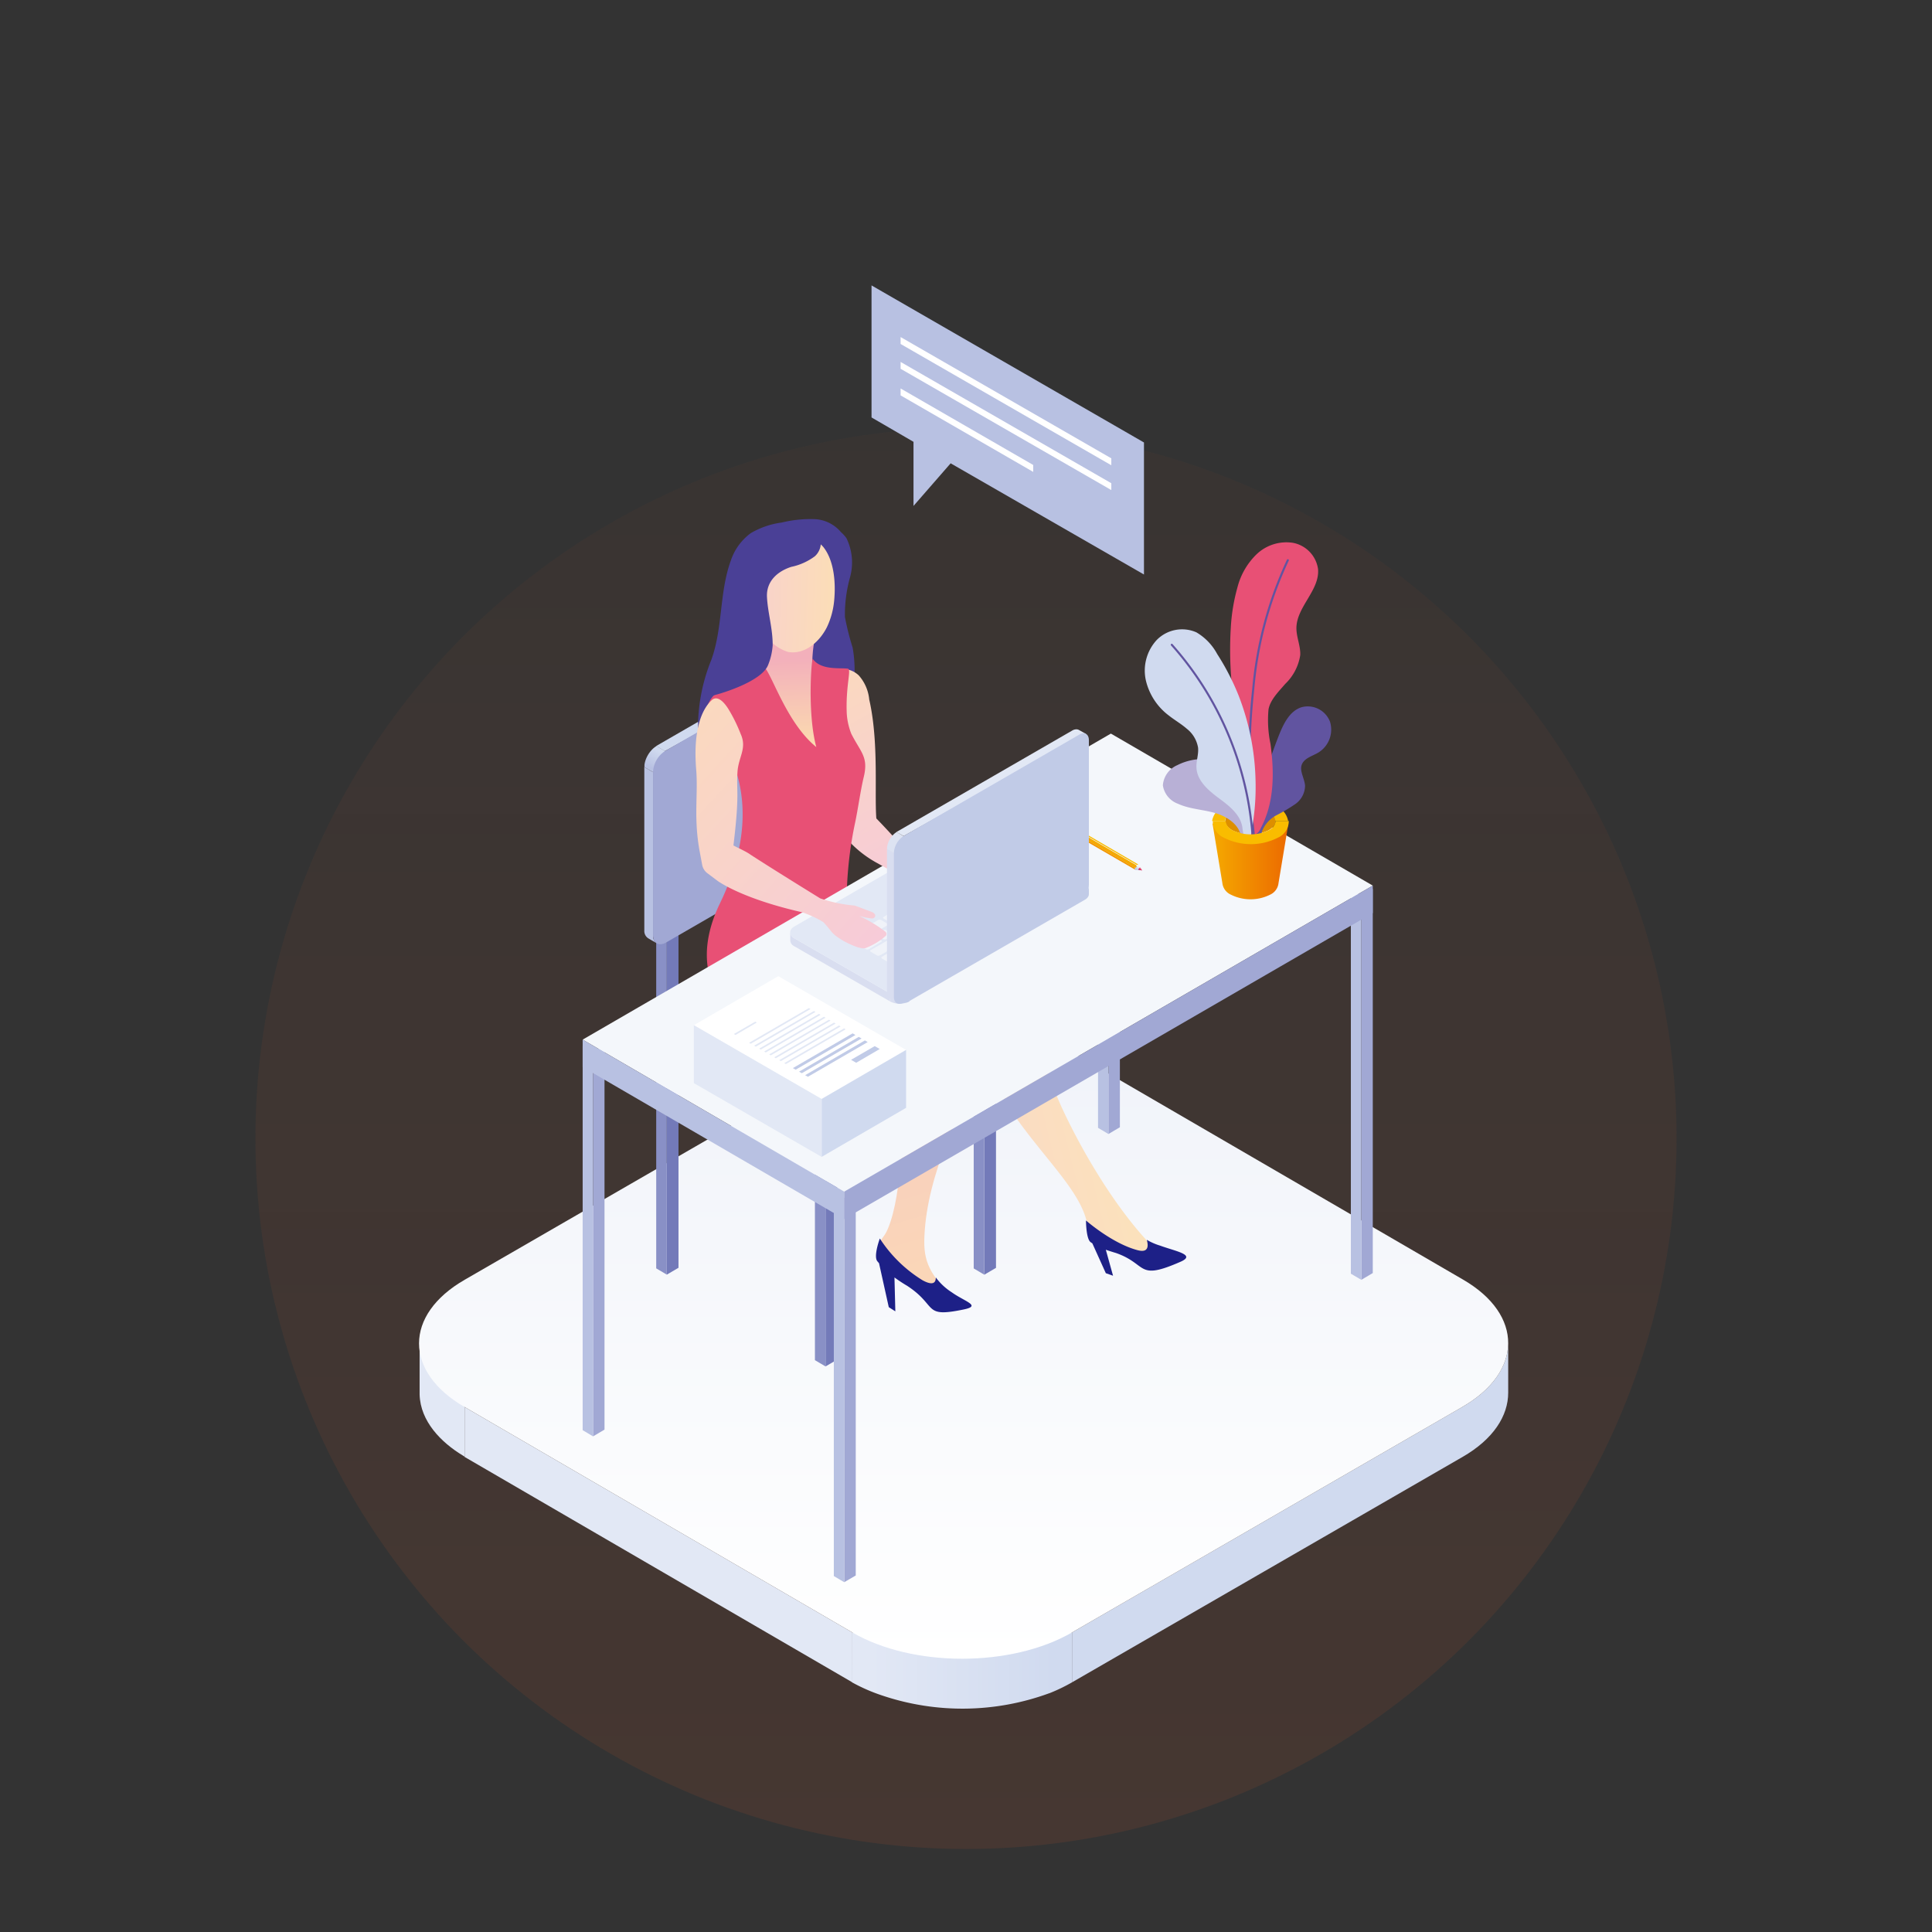 <svg id="レイヤー_1" data-name="レイヤー 1" xmlns="http://www.w3.org/2000/svg" xmlns:xlink="http://www.w3.org/1999/xlink" viewBox="0 0 267.92 267.92"><rect x="0" y="0" width="267.92" height="267.92" fill="#333333" stroke="none"/><defs><style>.cls-1{opacity:0.1;isolation:isolate;fill:url(#名称未設定グラデーション);}.cls-2{fill:#e2e8f5;}.cls-3{fill:#d0daef;}.cls-4{fill:url(#linear-gradient);}.cls-5{fill:url(#linear-gradient-2);}.cls-6{fill:#737ab9;}.cls-7{fill:#8990c6;}.cls-8{fill:#b8c1e2;}.cls-9{fill:url(#linear-gradient-3);}.cls-10{fill:#a1a8d4;}.cls-11{fill:#4a4096;}.cls-12{fill:url(#linear-gradient-4);}.cls-13{fill:url(#linear-gradient-5);}.cls-14{fill:#1d2087;}.cls-15{fill:url(#linear-gradient-6);}.cls-16{fill:url(#linear-gradient-7);}.cls-17{fill:url(#linear-gradient-8);}.cls-18{fill:#e85075;}.cls-19{fill:#f4f7fb;}.cls-20{fill:#d9def0;}.cls-21{fill:#c1cbe7;}.cls-22{fill:url(#linear-gradient-9);}.cls-23{fill:url(#linear-gradient-10);}.cls-24{fill:url(#linear-gradient-11);}.cls-25{fill:#f9bc00;}.cls-26{fill:#f5a900;}.cls-27{fill:#f29500;}.cls-28{fill:url(#linear-gradient-12);}.cls-29{fill:url(#linear-gradient-13);}.cls-30{fill:#f0f3f9;}.cls-31{fill:#dde3f2;}.cls-32{fill:url(#linear-gradient-14);}.cls-33{fill:#dd8f00;}.cls-34{fill:#b8b0d6;}.cls-35{fill:#6154a0;}.cls-36{fill:url(#linear-gradient-15);}.cls-37{fill:#fff;}</style><linearGradient id="名称未設定グラデーション" x1="133.96" y1="211.06" x2="133.96" y2="13.98" gradientTransform="matrix(1, 0, 0, -1, 0, 270.39)" gradientUnits="userSpaceOnUse"><stop offset="0" stop-color="#f15a24" stop-opacity="0.3"/><stop offset="1" stop-color="#f15a24"/></linearGradient><linearGradient id="linear-gradient" x1="-1123.4" y1="231.66" x2="-1097.97" y2="231.66" gradientTransform="matrix(-1, 0, 0, 1, -977.2, 0)" gradientUnits="userSpaceOnUse"><stop offset="0" stop-color="#d0daef"/><stop offset="1" stop-color="#e2e8f5"/></linearGradient><linearGradient id="linear-gradient-2" x1="133.64" y1="230.02" x2="133.64" y2="142.54" gradientUnits="userSpaceOnUse"><stop offset="0" stop-color="#fff"/><stop offset="1" stop-color="#f0f3f9"/></linearGradient><linearGradient id="linear-gradient-3" x1="89.97" y1="106.28" x2="91.25" y2="104.07" gradientUnits="userSpaceOnUse"><stop offset="0" stop-color="#b8c1e2"/><stop offset="1" stop-color="#d0daef"/></linearGradient><linearGradient id="linear-gradient-4" x1="109.55" y1="91.36" x2="109.96" y2="105.77" gradientUnits="userSpaceOnUse"><stop offset="0" stop-color="#f3b0bb"/><stop offset="1" stop-color="#fde3ad"/></linearGradient><linearGradient id="linear-gradient-5" x1="117.98" y1="123.8" x2="144.44" y2="211.38" gradientUnits="userSpaceOnUse"><stop offset="0" stop-color="#f6c4c7"/><stop offset="1" stop-color="#fde3ad"/></linearGradient><linearGradient id="linear-gradient-6" x1="803.48" y1="383.42" x2="854.78" y2="383.42" gradientTransform="matrix(0.97, -0.24, 0.24, 0.97, -764.2, -23.02)" gradientUnits="userSpaceOnUse"><stop offset="0" stop-color="#f7cdd2"/><stop offset="1" stop-color="#fce4b9"/></linearGradient><linearGradient id="linear-gradient-7" x1="-1776.09" y1="525.8" x2="-1797.99" y2="537.9" gradientTransform="matrix(-0.89, 0.45, 0.45, 0.89, -1721.56, 415.17)" gradientUnits="userSpaceOnUse"><stop offset="0" stop-color="#f6c8dd"/><stop offset="1" stop-color="#fde3ad"/></linearGradient><linearGradient id="linear-gradient-8" x1="128.74" y1="124.47" x2="103.55" y2="78.31" gradientTransform="matrix(1, 0, 0, 1, 0, 0)" xlink:href="#linear-gradient-7"/><linearGradient id="linear-gradient-9" x1="123.79" y1="138.47" x2="125.75" y2="138.47" gradientUnits="userSpaceOnUse"><stop offset="0" stop-color="#d9def0"/><stop offset="1" stop-color="#c1cbe7"/></linearGradient><linearGradient id="linear-gradient-10" x1="129.1" y1="130.1" x2="94.8" y2="67.25" gradientTransform="matrix(1, 0, 0, 1, 0, 0)" xlink:href="#linear-gradient-7"/><linearGradient id="linear-gradient-11" x1="-174" y1="348.91" x2="-174.53" y2="348.91" gradientTransform="translate(362.4 439.66) rotate(120)" gradientUnits="userSpaceOnUse"><stop offset="0" stop-color="#d50050"/><stop offset="1" stop-color="#ea6b8b"/></linearGradient><linearGradient id="linear-gradient-12" x1="-174.44" y1="336.91" x2="-173.97" y2="336.91" gradientTransform="translate(362.4 439.66) rotate(120)" gradientUnits="userSpaceOnUse"><stop offset="0" stop-color="#f0f3f9"/><stop offset="1" stop-color="#c1cbe7"/></linearGradient><linearGradient id="linear-gradient-13" x1="-174.11" y1="336.42" x2="-174.34" y2="336.42" gradientTransform="translate(362.4 439.66) rotate(120)" gradientUnits="userSpaceOnUse"><stop offset="0" stop-color="#c50a51"/><stop offset="0.54" stop-color="#e85075"/><stop offset="0.74" stop-color="#e85377"/><stop offset="0.88" stop-color="#e95c7f"/><stop offset="1" stop-color="#ea6b8b"/></linearGradient><linearGradient id="linear-gradient-14" x1="127.63" y1="135.35" x2="72.04" y2="84.32" gradientTransform="matrix(1, 0, 0, 1, 0, 0)" xlink:href="#linear-gradient-7"/><linearGradient id="linear-gradient-15" x1="168.14" y1="119.44" x2="178.67" y2="119.44" gradientUnits="userSpaceOnUse"><stop offset="0" stop-color="#f5a900"/><stop offset="1" stop-color="#ec6a00"/></linearGradient></defs><g id="Layer_2" data-name="Layer 2"><g id="Layer_1-2" data-name="Layer 1-2"><circle class="cls-1" cx="133.96" cy="157.87" r="98.54"/></g><path class="cls-2" d="M64.43,195.12V202l-.24-.15c-3-1.81-5.89-4.73-6-8.45v-7.11Z"/><polygon class="cls-2" points="118.2 226.38 118.2 233.3 64.43 202.04 64.43 195.12 118.2 226.38"/><path class="cls-3" d="M202.77,195.12c4.26-2.46,6.38-5.69,6.38-8.91v6.92c0,3.22-2.06,6.45-6.33,8.91L148.66,233.3v-6.92Z"/><path class="cls-4" d="M118.2,226.38h30.46v6.92a24.06,24.06,0,0,1-3.06,1.48l-.18.06a34.9,34.9,0,0,1-23,.31,24.45,24.45,0,0,1-4.26-1.85Z"/><path class="cls-5" d="M64.46,177.46l54.13-31.26c8.46-4.88,22.13-4.88,30.54,0l53.78,31.26c8.36,4.86,8.32,12.78-.14,17.66l-54.11,31.26c-8.42,4.86-22.09,4.86-30.46,0L64.43,195.12C56,190.24,56,182.32,64.46,177.46Z"/><polygon class="cls-6" points="138.12 175.82 136.5 176.77 136.5 144.14 138.12 143.19 138.12 175.82"/><polygon class="cls-7" points="136.5 176.77 135.03 175.9 135.03 143.27 136.5 144.14 136.5 176.77"/><polygon class="cls-6" points="116.11 188.54 114.48 189.49 114.48 105.05 116.11 104.1 116.11 188.54"/><polygon class="cls-7" points="114.48 189.49 113.01 188.62 113.01 104.18 114.48 105.05 114.48 189.49"/><polygon class="cls-6" points="94.09 175.81 92.47 176.76 92.47 109.06 94.09 108.11 94.09 175.81"/><polygon class="cls-7" points="92.47 176.76 91 175.89 91 108.19 92.47 109.06 92.47 176.76"/><path class="cls-8" d="M90.56,129.75V107.08l-1.21-.71v22.68a1.2,1.2,0,0,0,.56,1.08l1.2.7A1.19,1.19,0,0,1,90.56,129.75Z"/><path class="cls-3" d="M116.61,90.65l-1.21-.71a.82.82,0,0,0-.37-.1,1.49,1.49,0,0,0-.82.22L91,103.45l1.2.71S116.54,90.61,116.61,90.65Z"/><path class="cls-9" d="M92.24,104.16l-1.2-.71a3.8,3.8,0,0,0-.52.4,4,4,0,0,0-.75,1,3.62,3.62,0,0,0-.4,1.2c0,.11,0,.23,0,.33l1.21.71Z"/><path class="cls-10" d="M117.11,91.74c0-1.08-.76-1.51-1.69-1l-23.18,13.4a3.69,3.69,0,0,0-1.68,2.92v22.67c0,1.08.83,1.5,1.76,1l23.18-13.39a3.64,3.64,0,0,0,1.61-2.9Z"/><path class="cls-11" d="M116.62,73.79A5.09,5.09,0,0,0,113.14,72a16.68,16.68,0,0,0-4.72.46,11.44,11.44,0,0,0-4.3,1.47,7.74,7.74,0,0,0-2.77,3.8c-1.62,4.44-1.09,9.34-2.72,13.81a25,25,0,0,0-1.83,9.84,3.92,3.92,0,0,0,.47,1.94,4,4,0,0,0,3,1.42,31.38,31.38,0,0,0,8.87,0c2.53-.35,5.46-.57,7.05-2.81a11.75,11.75,0,0,0,1.68-4.27,17.83,17.83,0,0,0,.37-7.85,37.22,37.22,0,0,1-1.07-4.25,19.22,19.22,0,0,1,.71-5.51,7.7,7.7,0,0,0-.5-5.42A5,5,0,0,0,116.62,73.79Z"/><path class="cls-12" d="M104.71,94.08s2.71-1.8,1.55-7.72L113.14,88s-1.87,6,1.61,13.41l-2.32,5.66Z"/><path class="cls-13" d="M132.82,180.48c-4-3.63-4.78-5.6-4.63-9,.38-9,5.3-17.83,7.35-23,3.24-8.21,4.25-9.83,2.72-13.27-3.51-7.89-21.39-9.45-29.69-9.74l-3.16,12.7s9.17,4.39,22.39,1.63c2.5-.53-1.81,7.3-2.19,10.59-.58,4.93-.32,14.83-2.48,20-.54,1.29-1,1.29-1.26,2.32C121.48,174.71,129.38,181.43,132.82,180.48Z"/><path class="cls-14" d="M132,179.22a8.32,8.32,0,0,1-2.21-2.05c-.08-.09.25,1.51-1.84.38a18.76,18.76,0,0,1-5.94-5.8s-.93,2.49-.33,3.17l.22.26,1.35,6.09.91.58-.12-4.7a20.77,20.77,0,0,0,1.76,1.16c4.3,2.81,2.1,4.47,7.84,3.28C136.15,181.07,133.78,180.5,132,179.22Z"/><path class="cls-15" d="M134.78,142.24c3.36,13.86,15.24,20.89,16.07,28a33.39,33.39,0,0,0,6.45,3.89c1.34.46,3.73,1.21,5.8-.18-1.45-.53-3-.8-3.91-1.75-4.39-4.73-8.64-11.65-11.6-17.87-3.2-6.69-4.42-13.76-5.92-17.92-1.36-3.77-5.35-4.24-9.14-4.46-4.11-.25-16.23-.43-19.86.15-6.69,1.06-9.87.65-10.7,3.85-1.68,6.42,5.12,7.48,10.33,8.35C120.57,145.65,134.44,140.83,134.78,142.24Z"/><path class="cls-14" d="M160.89,172.74a8.3,8.3,0,0,1-1.84-.8c-.09-.07.77,2-1.33,1.42-3.52-.94-7.12-4.11-7.12-4.11s0,2.51.63,3l.25.17,1.87,4.14,1,.35-1-3.6c.38.13.84.28,1.44.46,4.43,1.57,2.79,3.89,8.93,1.2C165.92,174,163,173.52,160.89,172.74Z"/><path class="cls-16" d="M105.77,87.41c-2.22-5.44-.94-11.23,4.16-13a4.47,4.47,0,0,1,4.24,1.44c1.48,1.85,1.75,4.86,1.51,7.42a11,11,0,0,1-1,3.69c-1,2-3,3.82-5.35,3.46A5.89,5.89,0,0,1,105.77,87.41Z"/><path class="cls-17" d="M120.54,97a5.86,5.86,0,0,0-1.46-3.35c-1.76-1.61-3.71-.51-4.38-.34l2.68,23.79s4.73-.82,4.36-2.16C121,112.23,122.1,103.82,120.54,97Z"/><path class="cls-18" d="M125.66,127.3c-6.49-1.48-8.23-1.19-8.22-3.87a54,54,0,0,1,1.12-9.24c.38-1.74.78-4.62,1.2-6.35.71-2.87-.36-3.44-1.7-6.07a9.06,9.06,0,0,1-.65-3.23c-.09-3.61.67-5.73.17-5.81-1-.16-3.71.27-4.86-1.35-.17-.25-.8,7.46.48,12.22-4.76-3.86-6.71-12.26-7.71-11.2-1.29,1.37-3.91,2.66-6.14,3.78-1,.52-1.54,2.4-1.8,3.43.14.2,10.47,8.75,2.28,25.68-2.51,5.19-2.82,10.8,1.72,15.47,2.3,2.37,8.07,4.11,14.75,4.3,0,0,.1-4.77,1.62-7.45,4.87-8.59,12.32-7.93,15.09-7.83A41.72,41.72,0,0,0,125.66,127.3Z"/><path class="cls-11" d="M113,77.14a8.32,8.32,0,0,1-3.27,1.47c-1.92.62-3.48,2-3.37,4.18s.81,4.41.79,6.71a8.84,8.84,0,0,1-.63,2.71c-.9,2.35-6.82,4.11-8.23,4.38-.42.07,6.62-18.83,8.18-20.53,1.27-1.38,4.43-3.45,6.36-2.4a2,2,0,0,1,1,1.69A2.54,2.54,0,0,1,113,77.14Z"/><polygon class="cls-10" points="155.3 156.32 153.71 157.26 153.71 127.68 155.3 126.75 155.3 156.32"/><polygon class="cls-8" points="153.71 157.26 152.27 156.4 152.27 126.83 153.71 127.68 153.71 157.26"/><polygon class="cls-10" points="190.37 176.54 188.78 177.48 188.78 124.2 190.37 123.27 190.37 176.54"/><polygon class="cls-8" points="188.78 177.48 187.33 176.63 187.33 123.35 188.78 124.2 188.78 177.48"/><polygon class="cls-10" points="83.83 198.25 82.24 199.19 82.24 145.91 83.83 144.97 83.83 198.25"/><polygon class="cls-8" points="82.24 199.19 80.8 198.33 80.8 145.05 82.24 145.91 82.24 199.19"/><polygon class="cls-19" points="80.8 144.17 117.07 165.25 190.37 122.81 154.05 101.73 80.8 144.17"/><polygon class="cls-8" points="80.8 144.17 80.8 147.97 117.07 169.05 117.07 165.25 80.8 144.17"/><polygon class="cls-10" points="117.07 165.25 117.07 169.05 190.37 126.61 190.37 122.81 117.07 165.25"/><polygon class="cls-10" points="118.67 218.48 117.07 219.41 117.07 166.13 118.67 165.2 118.67 218.48"/><polygon class="cls-8" points="117.07 219.41 115.63 218.56 115.63 165.28 117.07 166.13 117.07 219.41"/><path class="cls-20" d="M110.11,130.09l13.3,7.66v1.11l-13.3-7.66a.94.94,0,0,1-.52-.81v-1.11A1,1,0,0,0,110.11,130.09Z"/><path class="cls-21" d="M151,122.91V124a.78.78,0,0,1-.07.3,1.21,1.21,0,0,1-.48.47l-24.36,14.06v-1.11S151,123,151,122.91Z"/><path class="cls-22" d="M126.09,137.75h-2.68v1.11a1.34,1.34,0,0,0,.24.12,2.77,2.77,0,0,0,1,.2,3.25,3.25,0,0,0,1-.12,1.87,1.87,0,0,0,.48-.2Z"/><path class="cls-2" d="M150.45,122.14a.82.82,0,0,1,0,1.55l-24.35,14.06a3,3,0,0,1-2.68,0l-13.3-7.66c-.74-.43-.71-1.16,0-1.59l24.35-14.07a2.91,2.91,0,0,1,2.65,0Z"/><path class="cls-23" d="M121.44,113.41,118.06,117a15.38,15.38,0,0,0,3.76,2.78,44.15,44.15,0,0,0,4.72,2.36l1-1.93C124.48,116.5,121.44,113.41,121.44,113.41Z"/><path class="cls-24" d="M147.79,114l-.2-.11c-.12-.07-.26,0-.34.12a.68.68,0,0,0-.19.4v.06a.24.24,0,0,0,.05.14.14.14,0,0,0,0,0l.2.11Z"/><path class="cls-25" d="M157.85,119.88,147.77,114a.15.15,0,0,0-.11,0,.19.19,0,0,0-.12,0l-.08,0h0l10.29,6Z"/><path class="cls-26" d="M157.74,120.08l-10.29-6a.72.72,0,0,0-.21.37l10.29,6Z"/><path class="cls-27" d="M157.53,120.44l-10.29-6h0a.34.34,0,0,0,0,.09.51.51,0,0,0,0,.13.31.31,0,0,0,.07.08l10.09,5.85Z"/><polygon class="cls-28" points="157.92 120.67 158.03 120.49 158.14 120.31 157.85 119.88 157.56 119.98 157.63 120.26 157.35 120.34 157.41 120.64 157.92 120.67"/><path class="cls-29" d="M158.4,120.71l-.26-.4h0c-.06,0-.13,0-.16.06a.35.35,0,0,0-.1.19v0a.09.09,0,0,0,0,.07,0,0,0,0,0,0,0h0Z"/><path class="cls-30" d="M122.54,127.38l.85.5a.49.49,0,0,0,.41,0l.86-.5c.12-.07.12-.17,0-.24l-.85-.49a.43.43,0,0,0-.41,0l-.86.5C122.43,127.21,122.42,127.31,122.54,127.38Z"/><path class="cls-30" d="M120.91,128.32l.86.5a.49.49,0,0,0,.41,0l.86-.5a.13.13,0,0,0,0-.24l-.85-.5a.49.49,0,0,0-.41,0l-.87.5A.13.13,0,0,0,120.91,128.32Z"/><path class="cls-30" d="M119.29,129.26l.85.49a.43.43,0,0,0,.41,0l.87-.5a.12.12,0,0,0,0-.23l-.86-.5a.49.49,0,0,0-.41,0l-.86.5A.13.13,0,0,0,119.29,129.26Z"/><path class="cls-30" d="M122.92,129a.49.49,0,0,0-.41,0l-.86.5c-.11.06-.12.17,0,.23l.85.5a.43.43,0,0,0,.41,0l.86-.5a.12.12,0,0,0,0-.23Z"/><path class="cls-30" d="M119.79,130l-.85-.5a.46.46,0,0,0-.41,0l-.86.5c-.12.06-.12.17,0,.23l.85.5a.43.43,0,0,0,.41,0l.86-.5A.12.12,0,0,0,119.79,130Z"/><path class="cls-30" d="M122.15,130.39l-.86-.5a.41.41,0,0,0-.4,0l-1.68,1c-.11.07-.11.18,0,.24l.85.5a.49.49,0,0,0,.41,0l1.68-1A.12.12,0,0,0,122.15,130.39Z"/><path class="cls-30" d="M124.5,131.05c.12-.07.12-.17,0-.24l-.86-.49a.43.43,0,0,0-.41,0l-.86.5-1.62.93c-.12.07-.12.17,0,.24l.86.5a.46.46,0,0,0,.41,0l1.62-.93Z"/><path class="cls-30" d="M125.24,132.18l-.86-.5a.49.49,0,0,0-.41,0l-1.67,1c-.11.06-.12.17,0,.24l.85.49a.43.43,0,0,0,.41,0l1.67-1C125.35,132.35,125.35,132.25,125.24,132.18Z"/><path class="cls-20" d="M124,138.24v-20l-1-.56v20a1,1,0,0,0,.44.86l1,.55A.94.94,0,0,1,124,138.24Z"/><path class="cls-2" d="M150.61,101.78l-1-.56a.74.74,0,0,0-.29-.08,1.14,1.14,0,0,0-.65.18l-24.36,14.06,1,.56S150.55,101.75,150.61,101.78Z"/><path class="cls-31" d="M124.34,115.38a2.4,2.4,0,0,0-.41.32,3,3,0,0,0-.59.78,2.79,2.79,0,0,0-.32,1,2.46,2.46,0,0,0,0,.26l1,.56,1.34-2.32Z"/><path class="cls-21" d="M151,102.65c0-.86-.6-1.2-1.34-.77L125.3,115.94a3,3,0,0,0-1.34,2.32v20c0,.85.66,1.19,1.4.76l24.36-14.06a2.9,2.9,0,0,0,1.28-2.32Z"/><path class="cls-32" d="M101.71,117.24c.88-7.28.39-7.44.56-10.17.13-2.12,1.35-3.28.45-5.27a21.66,21.66,0,0,0-1.67-3.41c-.71-1.16-1.62-2-2.38-1.27-1.46,1.37-2.55,4.33-2.13,9.56.29,3.44-.36,6.52.44,11.14l.39,2.09a1.89,1.89,0,0,0,.79,1.23l1.33,1s3.23,2.44,11.75,4.37a14.92,14.92,0,0,1,2.93,1.36c1.36,1.44.94,1.46,2.63,2.51.47.29,2.59,1.4,3.29,1.07a9.24,9.24,0,0,0,2.75-1.67.43.43,0,0,0-.1-.61,18.37,18.37,0,0,0-3.62-2.16,10.13,10.13,0,0,0,1.81.36c.45,0,.76-.6-.1-.93l-2.29-.86a19.78,19.78,0,0,1-4.8-1s-6.08-3.74-9.65-6.05C103.48,118.07,102.15,117.5,101.71,117.24Z"/><path class="cls-33" d="M175.86,112.53a5.82,5.82,0,0,0-4.93,0c-1.36.72-1.35,1.91,0,2.63a5.85,5.85,0,0,0,4.94,0C177.24,114.44,177.23,113.25,175.86,112.53Z"/><path class="cls-25" d="M170.93,112.53a5.82,5.82,0,0,1,4.93,0,1.63,1.63,0,0,1,1,1.32h1.77a2.73,2.73,0,0,0-1.54-2,8.2,8.2,0,0,0-7.47,0,2.72,2.72,0,0,0-1.53,2h1.78A1.6,1.6,0,0,1,170.93,112.53Z"/><path class="cls-34" d="M172.62,107.81a7.87,7.87,0,0,0-9.36-1.7,3.32,3.32,0,0,0-2,2.79,3.23,3.23,0,0,0,2.09,2.56c1.59.73,3.39.79,5.07,1.26s3.41,1.58,3.69,3.3c.15.93.55,2.28,1.32.92a8.55,8.55,0,0,0,1-3.1A7.83,7.83,0,0,0,172.62,107.81Z"/><path class="cls-35" d="M177.34,102c.64-1.6,1.47-3.36,3.1-3.91a3.3,3.3,0,0,1,4,2,3.73,3.73,0,0,1-1.65,4.29c-.84.49-1.94.77-2.27,1.67s.4,1.92.46,2.93a3.18,3.18,0,0,1-1.36,2.53,24.3,24.3,0,0,1-2.56,1.52,4.29,4.29,0,0,0-2,2.13c-.15.42-.19.88-.37,1.29a1.08,1.08,0,0,1-1,.7C171.7,116.9,176.75,103.48,177.34,102Z"/><path class="cls-18" d="M170.68,87.05a26.05,26.05,0,0,1,.91-5.55,9.78,9.78,0,0,1,2.68-4.65,6,6,0,0,1,5-1.58,4.32,4.32,0,0,1,3.51,3.65c.25,2.94-3,5.25-3,8.2,0,1.26.59,2.47.53,3.73a7,7,0,0,1-2.09,4c-.85,1-2.09,2.2-2.31,3.55a16.1,16.1,0,0,0,.27,4.74c.55,4,.54,8.16-1.33,11.68a2,2,0,0,1-1.14,1.13c-1.52.38-.88-3.57-.92-4.43-.09-2-.31-4-.57-6-.52-4-1.23-7.91-1.51-11.9A50.46,50.46,0,0,1,170.68,87.05Z"/><path class="cls-35" d="M173.9,116.1a.14.14,0,0,1-.14-.13,89.66,89.66,0,0,1-.12-20.34,53,53,0,0,1,4.82-18,.14.14,0,1,1,.26.12,52.65,52.65,0,0,0-4.79,17.9,89.54,89.54,0,0,0,.11,20.27.15.15,0,0,1-.12.17Z"/><path class="cls-3" d="M168.79,90.69a7.7,7.7,0,0,0-2.88-3,4.92,4.92,0,0,0-5.5,1.06,6.26,6.26,0,0,0-1.52,5.55,8.52,8.52,0,0,0,3.19,4.92c.81.64,1.72,1.16,2.5,1.84a4.22,4.22,0,0,1,1.56,2.61c.1.94-.28,1.88-.22,2.82.1,1.78,1.62,3.1,3.05,4.16s3,2.25,3.3,4c.08.44.14,1.92.9,1.58.46-.2.52-1.73.58-2.13a32.92,32.92,0,0,0,.36-6,34.51,34.51,0,0,0-2.32-11.58A33.67,33.67,0,0,0,168.79,90.69Z"/><path class="cls-35" d="M173.76,117.06a.15.15,0,0,1-.14-.14,44.63,44.63,0,0,0-11.23-27.41.14.14,0,0,1,.21-.19,44.93,44.93,0,0,1,11.31,27.59.16.16,0,0,1-.14.15Z"/><path class="cls-36" d="M168.14,114.17l1.37,8.28h0a2,2,0,0,0,1.15,1.6,6.08,6.08,0,0,0,5.51,0,2,2,0,0,0,1.13-1.6l1.37-8.26-5.14,2.43Z"/><path class="cls-25" d="M176.9,113.85a1.61,1.61,0,0,1-1,1.31,5.85,5.85,0,0,1-4.94,0,1.64,1.64,0,0,1-1-1.31h-1.78a2.59,2.59,0,0,0,1.55,2.32,8.26,8.26,0,0,0,7.47,0,2.52,2.52,0,0,0,1.52-2.32Z"/><polygon class="cls-8" points="120.86 39.58 158.64 61.36 158.64 79.67 131.83 64.25 126.68 70.16 126.68 61.27 120.86 57.89 120.86 39.58"/><polygon class="cls-37" points="124.89 46.74 124.89 47.7 154.11 64.52 154.11 63.56 124.89 46.74"/><polygon class="cls-37" points="124.89 53.87 124.89 54.83 143.28 65.44 143.28 64.48 124.89 53.87"/><polygon class="cls-37" points="124.89 50.19 124.89 51.14 154.11 67.96 154.11 67.01 124.89 50.19"/><polygon class="cls-37" points="107.93 135.37 125.65 145.6 113.94 152.4 96.22 142.17 107.93 135.37"/><polygon class="cls-3" points="125.65 145.6 125.65 153.63 113.94 160.43 113.94 152.4 125.65 145.6"/><polygon class="cls-2" points="113.94 152.4 113.94 160.43 96.22 150.2 96.22 142.17 113.94 152.4"/><polygon class="cls-2" points="104.73 141.68 101.77 143.39 102 143.52 104.95 141.8 104.73 141.68"/><polygon class="cls-2" points="113.57 140.6 105.28 145.42 105.5 145.55 113.79 140.73 113.57 140.6"/><polygon class="cls-2" points="116.35 142.21 108.06 147.02 108.28 147.15 116.57 142.34 116.35 142.21"/><polygon class="cls-21" points="121.3 145.07 118.02 146.97 118.73 147.38 122 145.47 121.3 145.07"/><polygon class="cls-21" points="118.24 143.3 109.95 148.12 110.34 148.34 118.63 143.53 118.24 143.3"/><polygon class="cls-21" points="119.09 143.79 110.81 148.61 111.19 148.83 119.48 144.01 119.09 143.79"/><polygon class="cls-21" points="119.94 144.28 111.65 149.1 112.04 149.32 120.33 144.51 119.94 144.28"/><polygon class="cls-2" points="112.17 139.8 103.88 144.61 104.11 144.74 112.39 139.93 112.17 139.8"/><polygon class="cls-2" points="112.87 140.2 104.58 145.01 104.81 145.14 113.09 140.33 112.87 140.2"/><polygon class="cls-2" points="114.26 141 105.97 145.82 106.19 145.95 114.48 141.13 114.26 141"/><polygon class="cls-2" points="114.96 141.41 106.67 146.22 106.89 146.35 115.18 141.53 114.96 141.41"/><polygon class="cls-2" points="115.66 141.81 107.37 146.62 107.59 146.75 115.88 141.94 115.66 141.81"/><polygon class="cls-2" points="117.05 142.61 108.76 147.43 108.98 147.56 117.27 142.74 117.05 142.61"/></g></svg>